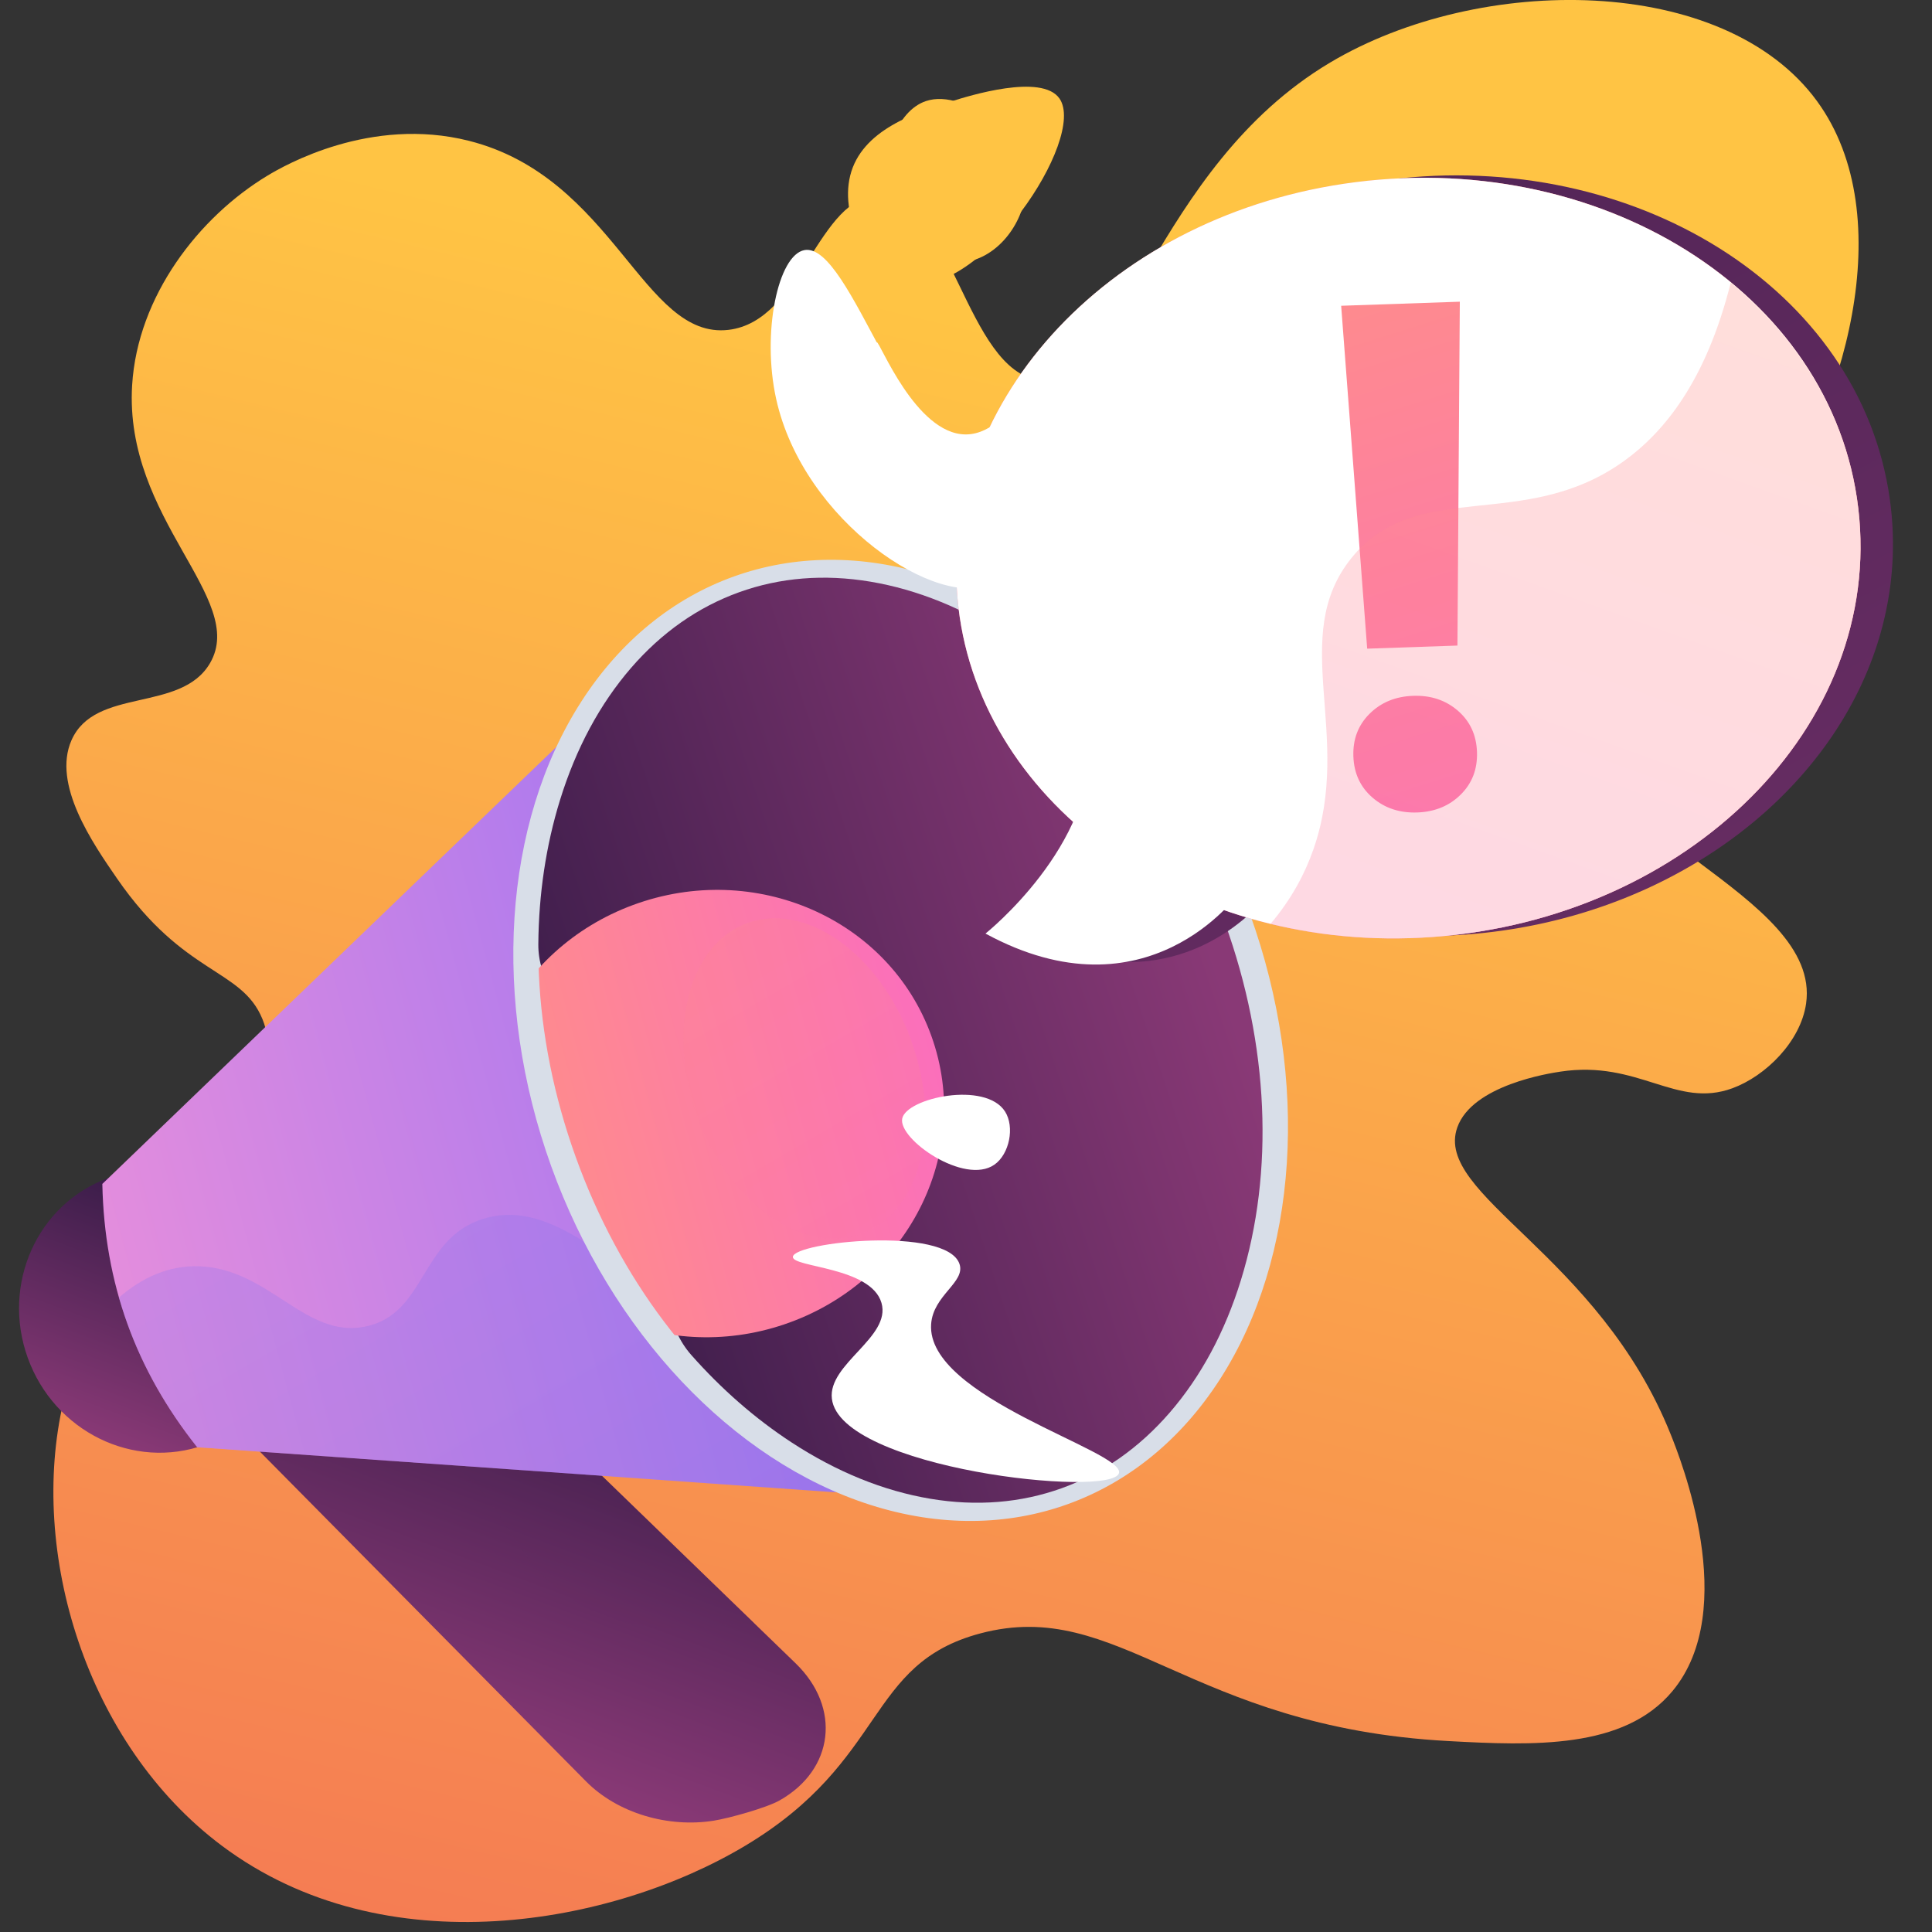 <svg xmlns="http://www.w3.org/2000/svg" xmlns:xlink="http://www.w3.org/1999/xlink" id="Illustration" x="0px" y="0px" viewBox="0 0 962.11 962.11" style="enable-background:new 0 0 962.11 962.11;" xml:space="preserve"><rect x="0" y="0" width="962.11" height="962.11" fill="#333333" stroke="none"/><style type="text/css">	.st0{fill:url(#SVGID_1_);}	.st1{fill:url(#SVGID_00000052084857158451978870000002448576031352598702_);}	.st2{fill:url(#SVGID_00000137847885310271611220000011760267740423612808_);}	.st3{fill:url(#SVGID_00000085245566648139435660000004045992204077453440_);}	.st4{fill:url(#SVGID_00000108298625261982981440000003219290037003058328_);}	.st5{opacity:0.3;fill:url(#SVGID_00000078016675973346145690000003554771913873280685_);}	.st6{fill:url(#SVGID_00000098210080763200873300000005373817609697714367_);}	.st7{fill:url(#SVGID_00000026880941677737415330000011209328176771836841_);}	.st8{opacity:0.3;fill:url(#SVGID_00000103985049423329348740000018335618998534413977_);}	.st9{fill:#D8DEE8;}	.st10{fill:url(#SVGID_00000173876849256783831970000006759124507233118621_);}			.st11{clip-path:url(#SVGID_00000075858441787348282600000013853108532764000425_);fill:url(#SVGID_00000130605870175105173190000010702015365003025570_);}			.st12{opacity:0.3;clip-path:url(#SVGID_00000075858441787348282600000013853108532764000425_);fill:url(#SVGID_00000142863753431286015330000005177106671863195581_);}	.st13{fill:url(#SVGID_00000166654408677082883340000002128257587277959066_);}	.st14{fill:url(#SVGID_00000016077406223466388560000009092335223063776959_);}	.st15{fill:#FFFFFF;}	.st16{fill:url(#SVGID_00000124844267016825011810000002314802435175150521_);}	.st17{opacity:0.3;}	.st18{fill:url(#SVGID_00000151537362474751666490000000544625521978189990_);}</style><linearGradient id="SVGID_1_" gradientUnits="userSpaceOnUse" x1="534.876" y1="170.95" x2="299.054" y2="1153.953">	<stop offset="0" style="stop-color:#FFC444"></stop>	<stop offset="0.996" style="stop-color:#F36F56"></stop></linearGradient><path class="st0" d="M362.75,164.27c-42.55,4.96-56.93-75.96-129.32-94.17c-48.97-12.32-91.8,12.28-100.14,17.31 C99.02,108.07,68.5,147.44,65.8,191.83c-4.07,66.92,57.48,106.21,38.81,138.37c-14.44,24.87-57.29,11.78-69.01,38.44 c-9.67,21.98,10.52,51.22,22.75,68.94c33.46,48.46,61.95,44.54,72.32,69.86c20.27,49.48-76.53,93.62-99.13,190.79 c-17.29,74.34,11.08,170.08,78.94,220.92c81.28,60.89,195.08,39.26,260.64,0c71.1-42.57,59.83-90.52,117.06-105.73 c69.02-18.35,103.56,46.56,232.95,53.6c42.28,2.3,87.55,4.15,111.7-24.82c34.01-40.78,3.93-115.96-0.83-127.87 c-35.93-89.82-118.17-119.17-106.3-152.85c7.46-21.17,46.11-27.03,51.36-27.82c39-5.91,57.57,18.59,85.68,8.27 c16.49-6.05,33.96-23.24,36.67-42.16c7.84-54.76-113.5-85.32-111.35-143.45c1.33-35.89,48.11-38.78,89.46-94.99 c40.78-55.44,69.4-153.41,27.31-211c-46.33-63.38-167.87-63.57-242.4-19.2c-88.69,52.8-102.6,163.8-144.84,158.21 c-36.71-4.86-43.4-90.99-79.43-91.85C407.21,96.76,399.71,159.96,362.75,164.27z"></path><linearGradient id="SVGID_00000114031773101872108350000001571637327002619557_" gradientUnits="userSpaceOnUse" x1="557.674" y1="265.502" x2="321.851" y2="1248.507">	<stop offset="0" style="stop-color:#FFC444"></stop>	<stop offset="0.996" style="stop-color:#F36F56"></stop></linearGradient><path style="fill:url(#SVGID_00000114031773101872108350000001571637327002619557_);" d="M465.93,575.13 c-12.62-4.21-64.12-21.41-72.33-7.51c-9.19,15.57,34.91,71.93,92.83,84.78c29.42,6.53,68.83,3.24,72.96-10.84 C564.7,623.49,511.2,590.25,465.93,575.13z"></path><linearGradient id="SVGID_00000121274172083867970650000009556922194724943008_" gradientUnits="userSpaceOnUse" x1="467.302" y1="125.557" x2="231.479" y2="1108.562">	<stop offset="0" style="stop-color:#FFC444"></stop>	<stop offset="0.996" style="stop-color:#F36F56"></stop></linearGradient><path style="fill:url(#SVGID_00000121274172083867970650000009556922194724943008_);" d="M510.53,96.74 c-1.61,15.87-15.58,34.09-34.03,34.03c-19.2-0.06-30.99-19.89-34.03-34.03c-3.97-18.46,3.93-41.47,18.62-46.4 C480.89,43.68,513.27,69.76,510.53,96.74z"></path><linearGradient id="SVGID_00000135667013401758703920000016763047091157340600_" gradientUnits="userSpaceOnUse" x1="454.801" y1="165.412" x2="218.979" y2="1148.414">	<stop offset="0" style="stop-color:#FFC444"></stop>	<stop offset="0.996" style="stop-color:#F36F56"></stop></linearGradient><path style="fill:url(#SVGID_00000135667013401758703920000016763047091157340600_);" d="M474.25,50.33 c-17.94,5.62-45.24,14.17-50.89,37.23c-5.29,21.63,10.12,49.22,28.55,53.37c36,8.11,89.48-71.93,75.71-91.85 C518.83,36.38,482.37,47.79,474.25,50.33z"></path><g>	<g>		<g>							<linearGradient id="SVGID_00000058555237331463466280000001746493555978074252_" gradientUnits="userSpaceOnUse" x1="-3009.949" y1="3.243" x2="-3158.18" y2="178.059" gradientTransform="matrix(0.941 -0.339 0.339 0.941 3109.062 -379.339)">				<stop offset="0" style="stop-color:#311944"></stop>				<stop offset="1" style="stop-color:#893976"></stop>			</linearGradient>			<path style="fill:url(#SVGID_00000058555237331463466280000001746493555978074252_);" d="M355.45,906.67    c-22.63,3.61-47.84-3.61-63.66-19.61L79.07,671.98c-18.45-18.66-17.25-47.41,2.97-64.8c20.76-17.86,63.9-21.16,83.81-1.89    l230.34,223c22.88,22.15,19.1,53.02-7.98,68.3C381.63,900.31,362.99,905.47,355.45,906.67z"></path>							<linearGradient id="SVGID_00000166661669817587776890000015056467283994949563_" gradientUnits="userSpaceOnUse" x1="-3030.545" y1="-14.221" x2="-3177.443" y2="159.023" gradientTransform="matrix(0.941 -0.339 0.339 0.941 3109.062 -379.339)">				<stop offset="0" style="stop-color:#311944"></stop>				<stop offset="1" style="stop-color:#893976"></stop>			</linearGradient>			<path style="opacity:0.3;fill:url(#SVGID_00000166661669817587776890000015056467283994949563_);" d="M82.04,607.18    c20.76-17.86,63.9-21.16,83.81-1.89l209.74,203.06c-22.21,0.74-45.91,7.14-75-3.89c-47.38-17.97-43.53-58.17-84.23-81.27    c-18.31-10.4-47.32-18.16-94.86-8.31l-42.42-42.9C60.62,653.32,61.82,624.57,82.04,607.18z"></path>							<linearGradient id="SVGID_00000134210717889867838370000001057589695405693094_" gradientUnits="userSpaceOnUse" x1="-575.122" y1="-109.156" x2="-665.196" y2="-2.927" gradientTransform="matrix(0.941 -0.339 0.339 0.941 680.439 495.61)">				<stop offset="0" style="stop-color:#311944"></stop>				<stop offset="1" style="stop-color:#893976"></stop>			</linearGradient>			<path style="fill:url(#SVGID_00000134210717889867838370000001057589695405693094_);" d="M142.17,629.94    c13.22,36.7-4.79,76.81-40.23,89.58c-35.44,12.77-74.89-6.64-88.12-43.34c-13.22-36.7,4.79-76.81,40.23-89.58    C89.5,573.83,128.95,593.23,142.17,629.94z"></path>							<linearGradient id="SVGID_00000043428789709801864880000007418336154519057841_" gradientUnits="userSpaceOnUse" x1="-488.464" y1="108.982" x2="-64.203" y2="108.982" gradientTransform="matrix(0.966 -0.26 0.26 0.966 496.716 392.495)">				<stop offset="3.597120e-03" style="stop-color:#E38DDD"></stop>				<stop offset="1" style="stop-color:#9571F6"></stop>			</linearGradient>			<path style="fill:url(#SVGID_00000043428789709801864880000007418336154519057841_);" d="M50.96,589.58    c1.01,49.42,16.52,92.49,47.24,131.13l428.69,30.24L365.22,287.11L50.96,589.58z"></path>							<linearGradient id="SVGID_00000183968024069961920400000001947685682640876929_" gradientUnits="userSpaceOnUse" x1="-3080.142" y1="-289.042" x2="-2953.64" y2="410.664" gradientTransform="matrix(0.941 -0.339 0.339 0.941 3109.062 -379.339)">				<stop offset="0" style="stop-color:#AA80F9"></stop>				<stop offset="0.996" style="stop-color:#6165D7"></stop>			</linearGradient>			<path style="opacity:0.3;fill:url(#SVGID_00000183968024069961920400000001947685682640876929_);" d="M359.14,652.64    c-43.91-3.48-76.69-58.71-118.58-45.66c-31.44,9.8-28.2,47.32-58.54,53.62c-29.93,6.22-47.82-28.74-82.72-30.01    c-15.41-0.56-28.74,5.8-40.09,15.59c7.58,26.52,20.48,51.24,39,74.53l428.69,30.24L443.14,603.2    C408.73,643.51,381.15,654.38,359.14,652.64z"></path>							<ellipse transform="matrix(0.941 -0.339 0.339 0.941 -149.036 182.645)" class="st9" cx="448.4" cy="518.02" rx="184.93" ry="245.44"></ellipse>							<linearGradient id="SVGID_00000011715483164268703810000006263755654149062565_" gradientUnits="userSpaceOnUse" x1="2384.398" y1="-62.962" x2="1990.136" y2="-52.917" gradientTransform="matrix(-0.941 0.339 0.339 0.941 2492.232 -157.593)">				<stop offset="0" style="stop-color:#311944"></stop>				<stop offset="1" style="stop-color:#893976"></stop>			</linearGradient>			<path style="fill:url(#SVGID_00000011715483164268703810000006263755654149062565_);" d="M528.77,741.09    c20.4-7.35,38.48-20.02,53.75-37.65c15.53-17.95,27.45-40.1,35.41-65.86c16.74-54.13,13.95-117.28-7.86-177.81    c-21.81-60.53-59.93-110.95-107.35-141.97c-22.56-14.76-45.87-24.22-69.28-28.14c-23-3.85-45.01-2.07-65.41,5.28    c-20.4,7.35-38.48,20.02-53.75,37.65c-15.53,17.95-27.45,40.1-35.41,65.86c-7,22.63-10.59,46.85-10.79,71.78    c-0.29,34.7,43.95,54.88,56.64,90.1c13.49,37.45-4.76,86.96,19.56,114.47c14.99,16.95,31.72,31.6,49.8,43.43    c22.56,14.76,45.87,24.22,69.28,28.14C486.36,750.22,508.37,748.44,528.77,741.09z"></path>			<g>				<defs>					<path id="SVGID_00000096774469126059221630000000603449101895557523_" d="M528.77,741.09c20.4-7.35,38.48-20.02,53.75-37.65      c15.53-17.95,27.45-40.1,35.41-65.86c16.74-54.13,13.95-117.28-7.86-177.81c-21.81-60.53-59.93-110.95-107.35-141.97      c-22.56-14.76-45.87-24.22-69.28-28.14c-23-3.85-45.01-2.07-65.41,5.28c-20.4,7.35-38.48,20.02-53.75,37.65      c-15.53,17.95-27.45,40.1-35.41,65.86c-16.74,54.13-13.95,117.28,7.86,177.81c21.81,60.53,59.93,110.95,107.35,141.97      c22.56,14.76,45.87,24.22,69.28,28.14C486.36,750.22,508.37,748.44,528.77,741.09z"></path>				</defs>				<clipPath id="SVGID_00000001655882024463100530000004429257887058560651_">					<use xlink:href="#SVGID_00000096774469126059221630000000603449101895557523_" style="overflow:visible;"></use>				</clipPath>									<linearGradient id="SVGID_00000178205279466182215720000011850720301290583691_" gradientUnits="userSpaceOnUse" x1="-295.581" y1="119.418" x2="-63.532" y2="119.418" gradientTransform="matrix(0.966 -0.26 0.26 0.966 496.716 392.495)">					<stop offset="0" style="stop-color:#FF9085"></stop>					<stop offset="1" style="stop-color:#FB6FBB"></stop>				</linearGradient>									<path style="clip-path:url(#SVGID_00000001655882024463100530000004429257887058560651_);fill:url(#SVGID_00000178205279466182215720000011850720301290583691_);" d="     M463.81,515.89c21.08,58.5-12.13,122.94-73.28,143.64c-60.21,20.37-124.95-9.44-145.44-66.32     c-20.49-56.87,10.57-120.56,70.2-142.55C375.85,428.33,442.74,457.39,463.81,515.89z"></path>									<linearGradient id="SVGID_00000037665558711964448090000010635187330734732423_" gradientUnits="userSpaceOnUse" x1="-2890.469" y1="-230.549" x2="-2827.033" y2="120.33" gradientTransform="matrix(0.941 -0.339 0.339 0.941 3109.062 -379.339)">					<stop offset="0" style="stop-color:#FF9085"></stop>					<stop offset="1" style="stop-color:#FB6FBB"></stop>				</linearGradient>									<path style="opacity:0.3;clip-path:url(#SVGID_00000001655882024463100530000004429257887058560651_);fill:url(#SVGID_00000037665558711964448090000010635187330734732423_);" d="     M453.88,518.4c15.65,43.44,3.75,86.7-26.16,96.48c-29.45,9.63-65.32-16.91-80.53-59.14c-15.21-42.23-4.36-85.12,24.66-95.95     C401.31,448.78,438.23,474.96,453.88,518.4z"></path>			</g>		</g>	</g>	<g>					<linearGradient id="SVGID_00000036221211921158262080000010604989029187952782_" gradientUnits="userSpaceOnUse" x1="-399.123" y1="-667.272" x2="-1070.342" y2="1010.776" gradientTransform="matrix(-0.993 0.117 0.117 0.993 -39.841 234.261)">			<stop offset="0" style="stop-color:#311944"></stop>			<stop offset="1" style="stop-color:#893976"></stop>		</linearGradient>		<path style="fill:url(#SVGID_00000036221211921158262080000010604989029187952782_);" d="M506.89,463.7c0,0,29-23.09,43.65-55.63   c-31.4-28.34-52.23-65.24-57.08-106.61c-11.64-99.2,72.1-193.41,192.12-211.18c122.76-18.18,237.14,49.68,254.76,153.37   c0.01,0.04,0.01,0.07,0.02,0.11c0.22,1.29,0.42,2.58,0.61,3.88c0.03,0.19,0.05,0.38,0.08,0.57c0.18,1.27,0.35,2.55,0.5,3.84   c0.7,5.93,1.06,11.82,1.11,17.66c0.02,2.5-0.02,5-0.11,7.48c-0.19,4.97-0.61,9.89-1.24,14.77c-0.32,2.44-0.69,4.87-1.12,7.28   c-0.28,1.61-0.59,3.21-0.93,4.81c-7.82,37.54-28.72,71.75-58.7,98.96c-0.64,0.58-1.28,1.15-1.93,1.73   c-10.34,9.16-21.72,17.5-33.99,24.88c-0.77,0.46-1.54,0.92-2.31,1.37c-5.42,3.17-11,6.16-16.74,8.95   c-2.46,1.2-4.95,2.36-7.46,3.48c-1.68,0.75-3.37,1.48-5.07,2.19c-2.55,1.07-5.13,2.11-7.73,3.1c-1.74,0.66-3.48,1.31-5.24,1.94   c-21.97,7.86-45.68,12.96-70.51,14.77c-1.84,0.13-3.67,0.25-5.49,0.34c-0.53,0.03-1.06,0.04-1.59,0.07   c-1.3,0.06-2.61,0.12-3.91,0.16c-0.58,0.02-1.15,0.03-1.73,0.04c-1.26,0.03-2.52,0.06-3.78,0.08c-0.54,0.01-1.08,0-1.62,0.01   c-1.31,0.01-2.61,0.01-3.92,0c-0.46,0-0.93-0.01-1.39-0.02c-1.4-0.02-2.79-0.05-4.18-0.09c-0.35-0.01-0.71-0.02-1.06-0.04   c-1.53-0.05-3.05-0.11-4.57-0.19c-0.21-0.01-0.41-0.02-0.62-0.03c-1.71-0.09-3.42-0.2-5.12-0.32c-0.01,0-0.02,0-0.03,0   c-14.38-1.05-28.36-3.24-41.78-6.48c0.01-0.02,0.03-0.03,0.04-0.05c-7.93-1.93-15.67-4.23-23.2-6.87   C610.04,467.53,568.95,497.47,506.89,463.7z"></path>		<g>							<linearGradient id="SVGID_00000038381997274814583300000009195681256691966341_" gradientUnits="userSpaceOnUse" x1="-814.664" y1="-24.954" x2="-506.342" y2="546.893" gradientTransform="matrix(-0.993 0.117 0.117 0.993 -39.841 234.261)">				<stop offset="0" style="stop-color:#FF9085"></stop>				<stop offset="1" style="stop-color:#FB6FBB"></stop>			</linearGradient>			<path style="fill:url(#SVGID_00000038381997274814583300000009195681256691966341_);" d="M477.32,302.66    c11.64,99.2,115.06,172.76,236.13,163.94c127.14-9.26,224.68-104.98,211.96-213.37C912.7,144.84,795.48,72.81,669.44,91.48    C549.42,109.25,465.69,203.46,477.32,302.66z"></path>			<path class="st15" d="M477.32,302.66c11.64,99.2,115.06,172.76,236.13,163.94c127.14-9.26,224.68-104.98,211.96-213.37    C912.7,144.84,795.48,72.81,669.44,91.48C549.42,109.25,465.69,203.46,477.32,302.66z"></path>			<path class="st15" d="M616.54,445.24c0,0-45.24,63.49-125.78,19.66c0,0,55.18-43.94,51.77-96L616.54,445.24z"></path>			<g>									<linearGradient id="SVGID_00000110464154876163629040000001607740442222156959_" gradientUnits="userSpaceOnUse" x1="581.976" y1="43.72" x2="689.272" y2="430.485" gradientTransform="matrix(0.999 -0.034 0.034 0.999 60.862 62.359)">					<stop offset="0" style="stop-color:#FF9085"></stop>					<stop offset="1" style="stop-color:#FB6FBB"></stop>				</linearGradient>				<path style="fill:url(#SVGID_00000110464154876163629040000001607740442222156959_);" d="M673.96,376.61     c-0.29-8.48,2.4-15.54,8.09-21.18c5.68-5.64,12.91-8.62,21.69-8.92c8.78-0.3,16.2,2.17,22.26,7.41     c6.06,5.24,9.23,12.1,9.52,20.58c0.29,8.48-2.41,15.54-8.09,21.18c-5.68,5.64-12.92,8.62-21.69,8.92     c-8.78,0.3-16.2-2.17-22.26-7.41C677.42,391.95,674.25,385.09,673.96,376.61z M725.78,321.48l-44.94,1.55l-12.96-170.76     l59.09-2.03L725.78,321.48z"></path>			</g>			<g class="st17">									<linearGradient id="SVGID_00000055699639320332539760000017022882912058600859_" gradientUnits="userSpaceOnUse" x1="-898.064" y1="6.842" x2="-593.574" y2="617.879" gradientTransform="matrix(-0.993 0.117 0.117 0.993 -39.841 234.261)">					<stop offset="0" style="stop-color:#FF9085"></stop>					<stop offset="1" style="stop-color:#FB6FBB"></stop>				</linearGradient>				<path style="fill:url(#SVGID_00000055699639320332539760000017022882912058600859_);" d="M653.96,423.26     c20.17-57.29-12.73-106,19.07-145.4c32.77-40.61,85.73-12.14,135.95-48.46c19.7-14.25,40.68-39.7,52.89-88.63     c34.85,28.78,58.3,67.69,63.55,112.46c12.72,108.39-84.82,204.11-211.96,213.37c-28.26,2.06-55.5-0.36-80.79-6.47     C643.28,447.59,649.83,434.99,653.96,423.26z"></path>			</g>		</g>	</g></g><path class="st15" d="M568.35,276.35c-12.19-36.58-29.96-78.54-49.43-77.67c-14.53,0.65-18.01,24.61-33.54,26.48 c-33.89,4.07-61.75-104.69-84.74-100.62c-13.18,2.33-21.41,41.13-14.12,74.14c13.52,61.25,81.13,105.63,107.69,91.8 c19.77-10.29,11.64-50.17,28.25-54.73C535.32,232.22,552.76,252.69,568.35,276.35z"></path><path class="st15" d="M512.55,255.17c6.79-37.76,3.39-48.91-1.77-51.19c-7.3-3.24-15.49,12.49-30.01,12.36 c-24.84-0.22-42.78-46.58-44.13-45.9c-5.29,2.67,15.55,78.85,35.31,77.67c7.07-0.42,10.16-10.58,19.42-10.59 C499.98,237.5,507.23,246.26,512.55,255.17z"></path><path class="st15" d="M394.84,625.89c0.5-7.38,76.52-15.4,82.97,3.53c3.12,9.15-13.13,15.47-14.12,30.01 c-2.5,36.69,96.5,63.15,93.56,74.14c-3.37,12.61-138.96-2.19-142.99-37.07c-2.01-17.36,29.64-30.59,24.71-47.66 C433.78,630.84,394.48,631.21,394.84,625.89z"></path><path class="st15" d="M449.29,557.04c2.06-10.3,41.44-18.83,51.2-3.53c4.91,7.7,2.2,21.26-5.3,26.48 C480.3,590.37,447.23,567.35,449.29,557.04z"></path></svg>
